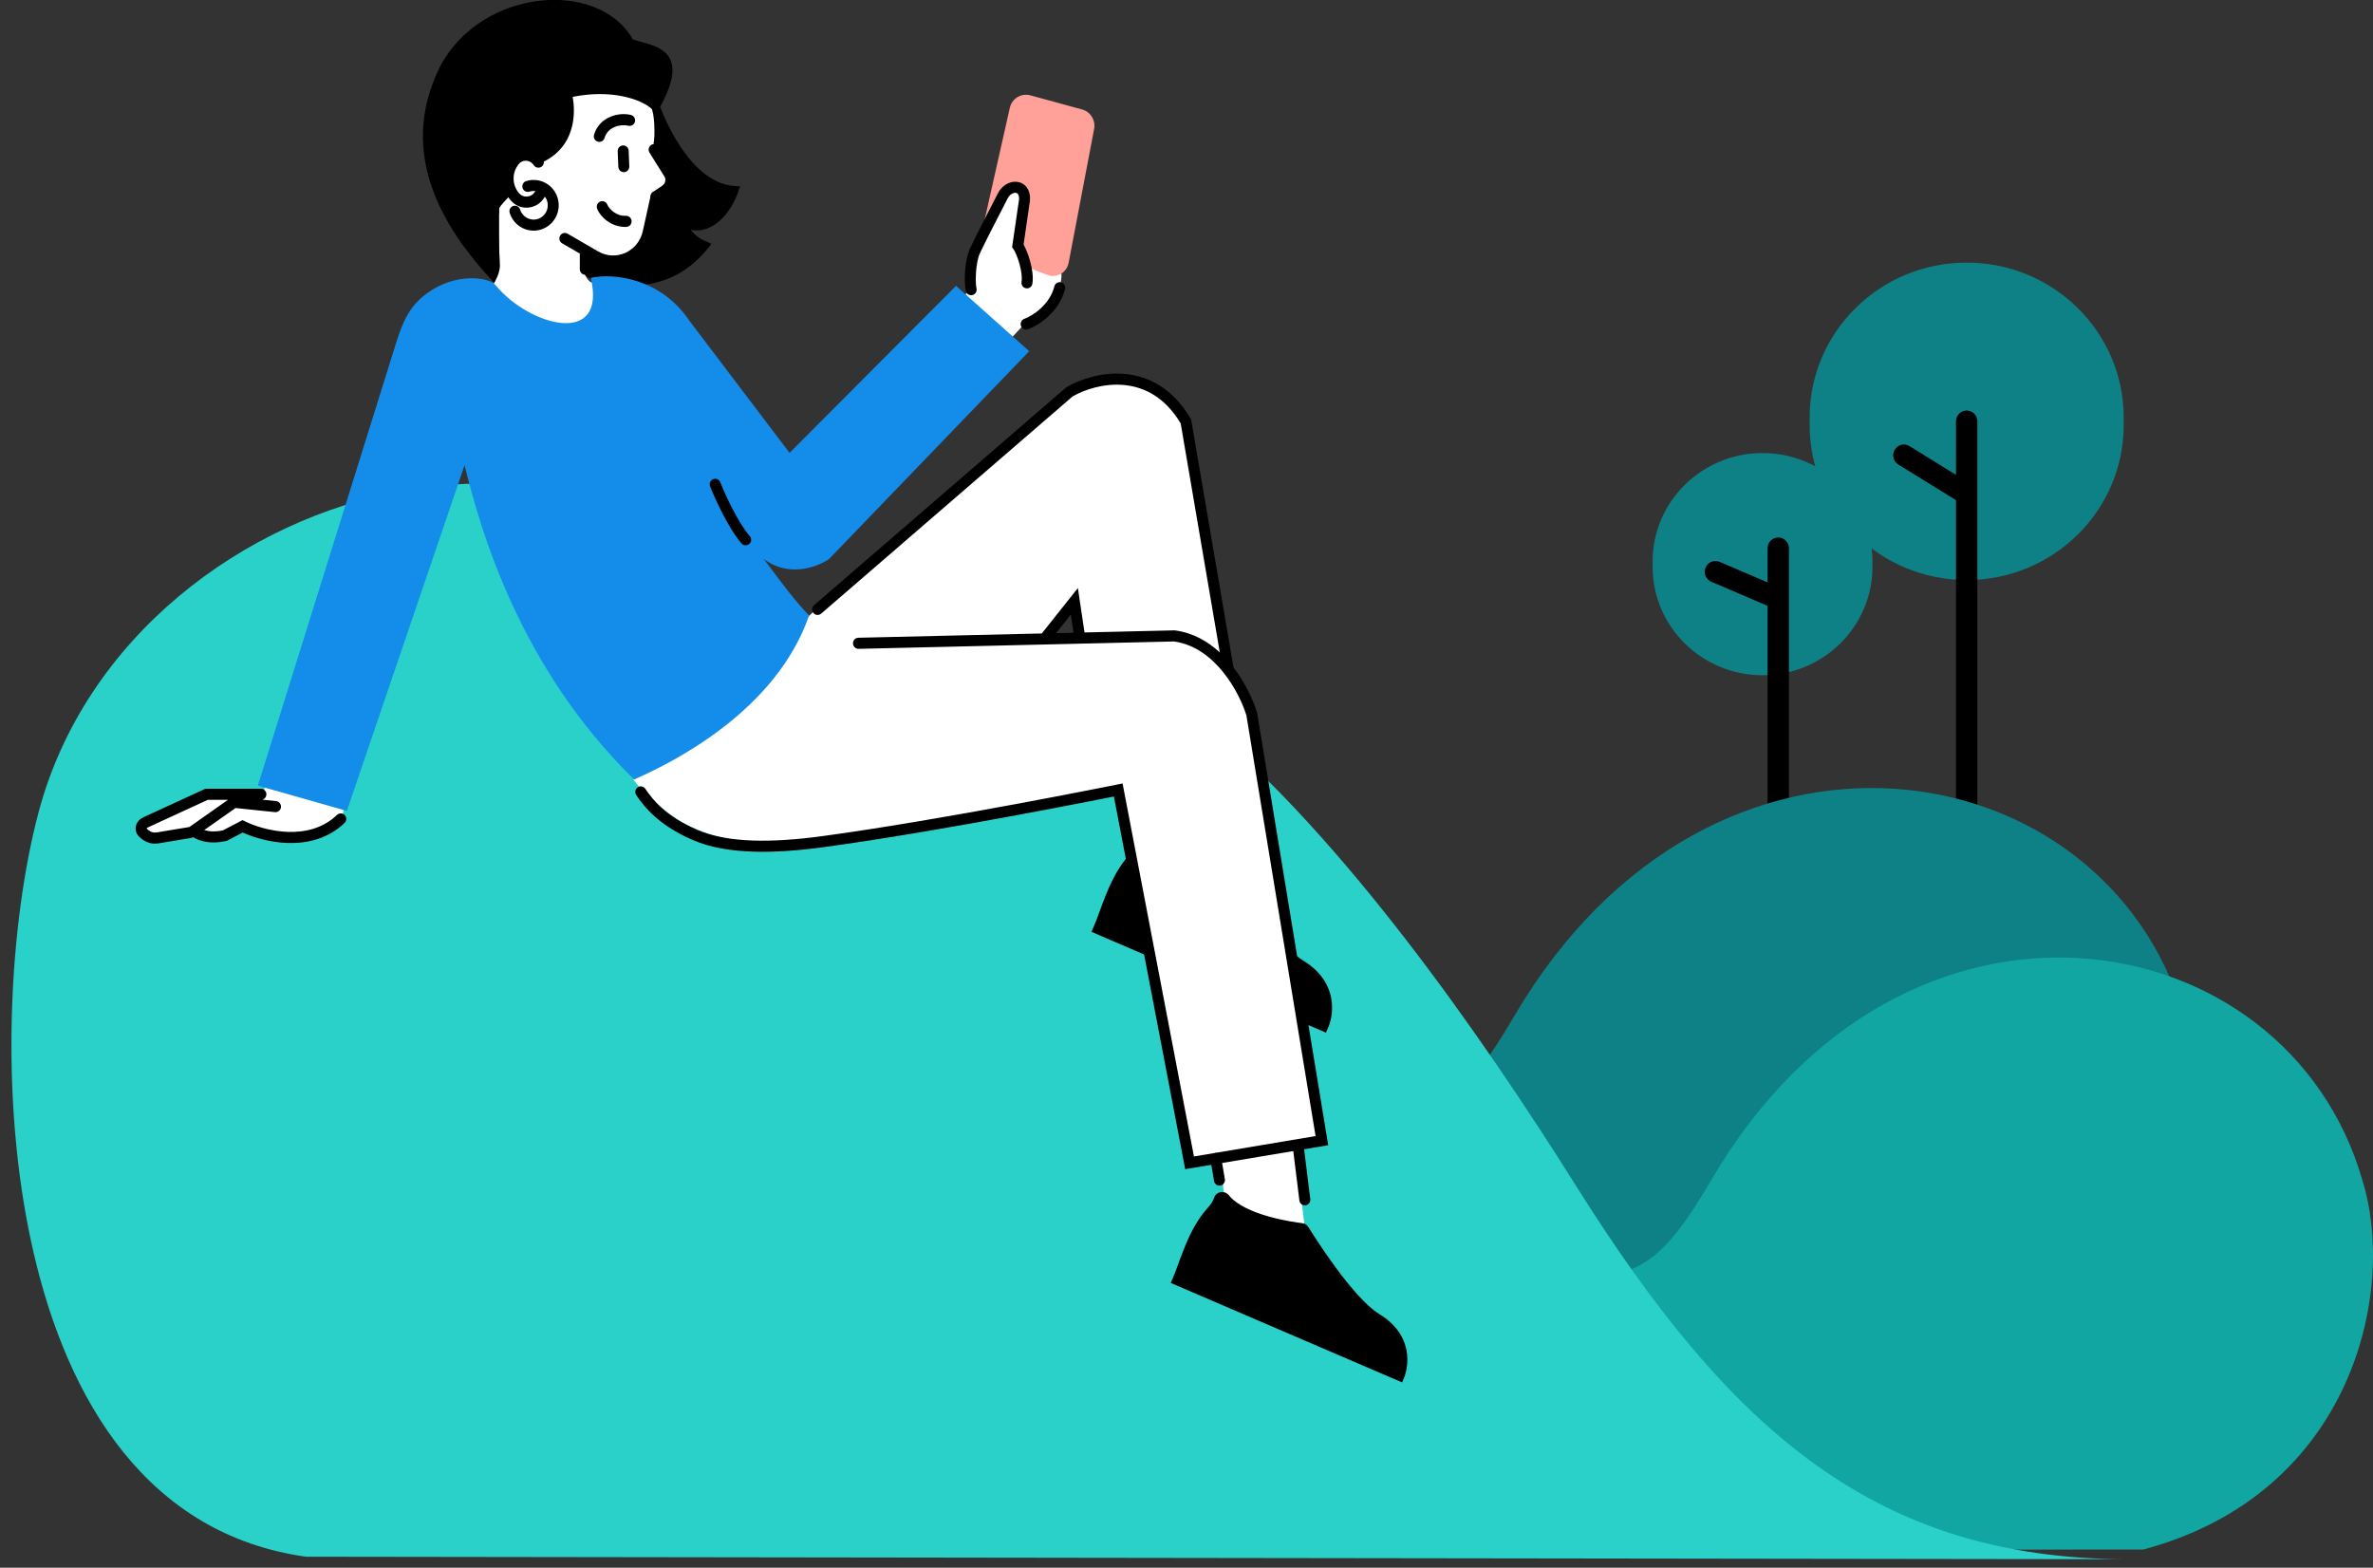 <svg width="445" height="294" viewBox="0 0 445 294" fill="none" xmlns="http://www.w3.org/2000/svg">
<rect x="0" y="0" width="445" height="294" fill="#333333" stroke="none"/>
<g clip-path="url(#clip0_51_82)">
<path d="M368.802 49.25C352.54 49.25 339.357 62.258 339.357 78.305V79.718C339.357 95.765 352.54 108.774 368.802 108.774C385.065 108.774 398.248 95.765 398.248 79.718V78.305C398.248 62.258 385.065 49.25 368.802 49.25Z" fill="#0E8187"/>
<path d="M330.522 84.964C319.14 84.964 309.911 94.069 309.911 105.302V106.291C309.911 117.524 319.14 126.629 330.522 126.629C341.906 126.629 351.135 117.524 351.135 106.291V105.302C351.135 94.069 341.906 84.964 330.522 84.964Z" fill="#0E8187"/>
<path fill-rule="evenodd" clip-rule="evenodd" d="M368.804 76.988C367.697 76.988 366.801 77.894 366.801 79.011V89.055L358.069 83.656C357.125 83.073 355.894 83.374 355.317 84.327C354.74 85.281 355.037 86.527 355.98 87.11L366.801 93.801V156.39C366.801 157.509 367.697 158.415 368.804 158.415C369.908 158.415 370.806 157.509 370.806 156.39V79.011C370.806 77.894 369.908 76.988 368.804 76.988Z" fill="black"/>
<path fill-rule="evenodd" clip-rule="evenodd" d="M333.467 100.797C332.361 100.797 331.465 101.703 331.465 102.82V109.218L322.469 105.369C321.452 104.932 320.276 105.414 319.845 106.444C319.415 107.472 319.89 108.659 320.909 109.096L331.465 113.614V156.392C331.465 157.509 332.361 158.415 333.467 158.415C334.573 158.415 335.47 157.509 335.47 156.392V102.82C335.47 101.703 334.573 100.797 333.467 100.797Z" fill="black"/>
<path d="M144.513 221.519C120.087 245.094 90.969 258.471 79.464 262.214L367.297 261.973C407.997 251.091 416.202 211.77 409.565 190.722C394.979 140.047 321.001 127.284 283.904 190.647C274.732 206.311 269.867 209.753 256.592 209.753C223.403 178.882 175.046 192.05 144.513 221.519Z" fill="#0E8187"/>
<path d="M185.557 251.256C161.831 274.177 133.55 287.184 122.375 290.822L401.943 290.586C441.475 280.008 449.447 241.779 442.999 221.314C428.832 172.048 356.977 159.64 320.945 221.243C312.037 236.471 307.311 239.818 294.417 239.818C262.181 209.803 215.213 222.606 185.557 251.256Z" fill="#11A6A1"/>
<path d="M295.607 222.482C324.591 268.649 352.027 292.346 398.911 292.411L57.369 291.939C-1.589 283.67 -3.528 192.974 7.212 152.404C24.634 86.598 126.348 63.553 147.803 132.687C147.803 132.687 152.571 136.661 154.161 137.455C193.542 76.997 259.376 164.772 295.607 222.482Z" fill="#2AD1C9"/>
<path d="M242.399 211.413L228.358 213.051L230.759 235.435L245.112 233.825L242.399 211.413Z" fill="white"/>
<path d="M132.865 45.904L111.017 40.286C106.766 40.947 104.151 52.184 115.267 53.174C124.16 53.967 129.269 50.531 132.865 45.904Z" fill="black"/>
<path fill-rule="evenodd" clip-rule="evenodd" d="M111.033 39.95L133.433 45.709L133.123 46.108C131.302 48.451 129.088 50.505 126.191 51.871C123.293 53.237 119.734 53.905 115.239 53.503C112.405 53.25 110.408 52.341 109.09 51.075C107.772 49.808 107.16 48.207 107.053 46.629C106.947 45.054 107.341 43.49 108.042 42.273C108.74 41.062 109.772 40.145 110.967 39.959L111.033 39.95ZM109.541 50.596C110.727 51.736 112.572 52.602 115.296 52.845C119.694 53.237 123.136 52.583 125.915 51.272C128.532 50.038 130.58 48.214 132.293 46.098L111.003 40.623C110.097 40.792 109.233 41.518 108.607 42.605C107.97 43.711 107.608 45.143 107.706 46.583C107.803 48.02 108.356 49.457 109.541 50.596Z" fill="black"/>
<path d="M200.322 73.679L152.867 115.286L160.756 120.833L195.633 120.018L201.237 112.974L202.265 119.862L219.989 119.447C224.321 120.018 227.688 122.715 230.116 125.803L222.162 79.227C215.758 68.317 204.934 70.982 200.322 73.679Z" fill="white"/>
<path d="M206.461 174.034C207.763 171.031 209.306 165.014 212.767 161.247C213.393 160.565 213.934 159.796 214.225 158.916C214.357 158.513 214.933 158.456 215.196 158.787C218.517 162.959 228.115 164.23 229.684 164.411C229.825 164.429 229.941 164.502 230.017 164.624C231.031 166.269 238.485 178.155 243.66 181.296C250.614 185.515 247.94 191.868 247.94 191.868L206.461 174.034Z" fill="black"/>
<path fill-rule="evenodd" clip-rule="evenodd" d="M229.099 165.716C229.865 166.941 231.82 170.002 234.194 173.217C235.529 175.023 237.009 176.895 238.493 178.524C239.963 180.136 241.503 181.582 242.964 182.467C246.057 184.346 246.901 186.593 247.061 188.295C247.121 188.926 247.09 189.504 247.021 189.988L208.213 173.302C208.378 172.866 208.546 172.405 208.718 171.933C208.739 171.879 208.758 171.825 208.777 171.771C209.16 170.725 209.573 169.6 210.05 168.458C211.01 166.156 212.187 163.885 213.758 162.177C214.195 161.701 214.622 161.158 214.973 160.541C215.859 161.372 216.925 162.056 218.031 162.62C219.525 163.381 221.172 163.965 222.728 164.41C225.426 165.182 227.945 165.567 229.099 165.716ZM247.94 191.868C249.184 192.403 249.184 192.402 249.186 192.402L249.188 192.395L249.191 192.386L249.202 192.36C249.21 192.34 249.221 192.314 249.232 192.281C249.257 192.216 249.289 192.127 249.326 192.015C249.397 191.795 249.488 191.483 249.571 191.098C249.734 190.336 249.871 189.264 249.753 188.034C249.513 185.506 248.216 182.467 244.356 180.124C243.229 179.441 241.897 178.224 240.481 176.671C239.083 175.136 237.665 173.345 236.362 171.582C233.757 168.055 231.662 164.708 231.163 163.901C230.869 163.423 230.386 163.117 229.838 163.054L229.684 164.411M247.94 191.868L249.186 192.402L248.655 193.66L204.675 174.751L205.223 173.486C205.517 172.807 205.829 171.954 206.196 170.945L206.24 170.826C206.622 169.78 207.054 168.602 207.558 167.394C208.559 164.994 209.884 162.374 211.777 160.316C212.329 159.715 212.734 159.113 212.941 158.483C213.208 157.676 213.904 157.29 214.501 157.218C215.088 157.148 215.786 157.345 216.25 157.928C216.912 158.761 217.949 159.516 219.249 160.179C220.537 160.837 222.011 161.365 223.465 161.781C226.375 162.614 229.086 162.967 229.838 163.054" fill="black"/>
<path d="M92.49 37.051L93.042 50.193C93.042 50.193 93.733 53.493 90.531 55.342C92.023 59.161 98.802 63.425 104.025 63.201C107.328 63.059 111.229 58.117 111.229 58.117C110.255 57.173 115.348 55.796 115.017 54.22C115.017 49.647 112.001 54.22 110.493 52.696C108.986 51.172 108.942 48.177 108.942 48.177C108.697 42.345 109.899 36.304 92.49 37.051Z" fill="white"/>
<path d="M121.864 43.576L123.757 35.349L125.8 33.534L122.556 26.787C124.29 20.956 122.949 6.019 103.06 6.872C87.404 7.544 84.526 19.759 84.726 24.5C84.925 29.241 86.871 35.204 93.436 40.104L105.99 44.668L111.863 48.042C115.828 50.32 120.826 48.088 121.864 43.576Z" fill="white"/>
<path fill-rule="evenodd" clip-rule="evenodd" d="M92.567 37.13C93.136 37.13 93.596 37.596 93.596 38.171V49.795C93.596 50.369 93.136 50.834 92.567 50.834C91.999 50.834 91.538 50.369 91.538 49.795V38.171C91.538 37.596 91.999 37.13 92.567 37.13Z" fill="black"/>
<path fill-rule="evenodd" clip-rule="evenodd" d="M97.197 30.868L97.058 31.072C95.953 32.686 96.083 34.813 97.381 36.283C97.72 36.666 98.23 36.887 98.772 36.863H98.803C99.375 36.838 99.892 36.555 100.207 36.113L100.382 35.868C100.715 35.402 101.358 35.297 101.819 35.635C102.28 35.971 102.383 36.621 102.051 37.087L101.876 37.332C101.183 38.301 100.076 38.889 98.89 38.94L98.859 38.942C97.717 38.991 96.605 38.529 95.846 37.669C93.916 35.483 93.718 32.295 95.365 29.888L95.504 29.686C96.171 28.71 97.265 28.114 98.44 28.065C99.628 28.012 100.78 28.524 101.526 29.459L101.762 29.754C102.119 30.201 102.05 30.855 101.608 31.216C101.165 31.577 100.517 31.507 100.161 31.061L99.924 30.765C99.6 30.358 99.081 30.118 98.527 30.142C97.98 30.166 97.488 30.444 97.197 30.868Z" fill="black"/>
<path fill-rule="evenodd" clip-rule="evenodd" d="M123.258 35.848C123.813 35.973 124.162 36.529 124.038 37.09L122.552 43.8C121.405 48.981 115.701 51.591 111.157 48.958L110.787 48.745V50.488C110.787 51.062 110.326 51.528 109.758 51.528C109.189 51.528 108.729 51.062 108.729 50.488V47.551L105.411 45.63C104.918 45.344 104.747 44.708 105.03 44.209C105.313 43.711 105.942 43.538 106.435 43.824L112.18 47.154C115.494 49.074 119.692 47.19 120.543 43.346L122.029 36.636C122.153 36.075 122.704 35.724 123.258 35.848Z" fill="black"/>
<path fill-rule="evenodd" clip-rule="evenodd" d="M122.114 27.186C122.595 26.879 123.23 27.024 123.534 27.51L126.376 32.054C127.305 33.638 126.778 35.582 125.283 36.593L123.606 37.728C123.134 38.047 122.495 37.92 122.178 37.441C121.862 36.965 121.989 36.318 122.461 35.998L124.138 34.864C124.792 34.422 124.933 33.686 124.611 33.125L121.794 28.621C121.49 28.136 121.634 27.493 122.114 27.186Z" fill="black"/>
<path fill-rule="evenodd" clip-rule="evenodd" d="M84.429 19.143C86.526 11.964 93.073 6.26 103.262 5.823L103.283 5.822C111.876 5.622 120.808 9.38 122.966 18.343C123.101 18.903 122.762 19.465 122.21 19.6C121.658 19.735 121.101 19.394 120.966 18.836C119.144 11.266 111.5 7.715 103.34 7.901C93.951 8.308 88.228 13.488 86.403 19.732C84.568 26.012 86.614 33.565 93.215 38.823C93.661 39.179 93.738 39.832 93.386 40.283C93.034 40.735 92.387 40.812 91.941 40.456C84.722 34.706 82.341 26.291 84.429 19.143Z" fill="black"/>
<path fill-rule="evenodd" clip-rule="evenodd" d="M114.476 21.892C115.774 21.35 117.217 21.28 118.323 21.56C118.875 21.7 119.209 22.265 119.071 22.823C118.932 23.38 118.373 23.718 117.822 23.578C117.15 23.408 116.157 23.442 115.26 23.815C114.391 24.177 113.675 24.828 113.372 25.864C113.211 26.415 112.638 26.73 112.093 26.566C111.548 26.404 111.237 25.826 111.398 25.274C111.911 23.52 113.149 22.445 114.476 21.892Z" fill="black"/>
<path fill-rule="evenodd" clip-rule="evenodd" d="M116.817 27.275C117.385 27.251 117.865 27.696 117.889 28.27L118.012 31.204C118.036 31.777 117.595 32.262 117.028 32.286C116.46 32.311 115.98 31.865 115.956 31.291L115.832 28.359C115.808 27.785 116.249 27.299 116.817 27.275Z" fill="black"/>
<path fill-rule="evenodd" clip-rule="evenodd" d="M112.568 37.796C113.098 37.588 113.694 37.855 113.899 38.391C114.032 38.737 114.426 39.295 115.068 39.756C115.692 40.204 116.48 40.511 117.371 40.472C117.939 40.449 118.419 40.894 118.443 41.467C118.468 42.041 118.027 42.526 117.459 42.551C116.031 42.612 114.801 42.117 113.876 41.452C112.969 40.801 112.284 39.937 111.98 39.141C111.775 38.605 112.038 38.003 112.568 37.796Z" fill="black"/>
<path d="M124.82 152.093C121.82 149.685 119.535 147.35 118.791 146.184L152.524 114.748L161.329 120.757L196.205 119.94L202.838 119.786L220.561 119.371C224.894 119.941 228.26 122.638 230.688 125.726C232.98 128.638 234.437 131.898 235.084 134.048L248.234 214.025L223.42 218.186L210.042 148.264L165.224 156.465C158.904 157.622 152.496 158.203 146.074 158.203C138.484 158.203 130.764 156.862 124.82 152.093Z" fill="white"/>
<path fill-rule="evenodd" clip-rule="evenodd" d="M133.087 87.452C133.666 87.197 134.34 87.466 134.591 88.052C135.451 90.053 137.849 94.971 140.518 98.567C140.896 99.077 140.794 99.802 140.289 100.185C139.784 100.568 139.067 100.465 138.688 99.953C135.868 96.153 133.387 91.053 132.493 88.973C132.242 88.386 132.508 87.706 133.087 87.452Z" fill="black"/>
<path fill-rule="evenodd" clip-rule="evenodd" d="M201.146 74.34L153.993 115.075C153.561 115.448 152.911 115.398 152.542 114.961C152.172 114.523 152.223 113.867 152.655 113.494L199.953 72.635L200.035 72.587C202.48 71.157 206.55 69.739 210.889 70.122C215.291 70.51 219.9 72.751 223.276 78.504L223.372 78.669L231.316 125.175C233.601 128.147 235.06 131.422 235.726 133.63L235.745 133.695L249.074 214.766L222.257 219.262L208.885 149.372C208.749 149.399 208.602 149.429 208.441 149.461C207.497 149.648 206.124 149.92 204.406 150.257C200.97 150.929 196.151 151.857 190.627 152.879C179.58 154.925 165.691 157.355 154.356 158.882C145.084 160.131 136.253 160.277 129.934 157.541C123.68 154.833 120.932 151.513 119.311 149.097C118.992 148.622 119.115 147.975 119.585 147.652C120.055 147.33 120.695 147.453 121.014 147.929C122.459 150.081 124.919 153.105 130.745 155.629C136.507 158.126 144.844 158.065 154.085 156.821C165.368 155.3 179.217 152.878 190.255 150.834C195.773 149.812 200.584 148.885 204.015 148.215C205.73 147.879 207.101 147.608 208.042 147.42C208.514 147.326 208.877 147.253 209.123 147.204L209.49 147.129H209.495C209.495 147.128 209.496 147.128 209.698 148.148L209.495 147.129L210.512 146.923L223.897 216.878L246.706 213.054L233.736 134.172C233.112 132.13 231.718 129.027 229.539 126.259C227.22 123.309 224.096 120.841 220.162 120.296L161.009 121.682C160.441 121.694 159.969 121.24 159.957 120.666C159.944 120.091 160.394 119.614 160.961 119.601L195.36 118.796L202.132 110.283L203.376 118.608L220.273 118.212L220.351 118.223C223.711 118.667 226.503 120.286 228.744 122.348L221.41 79.402C218.395 74.369 214.434 72.523 210.709 72.195C206.928 71.861 203.322 73.089 201.146 74.34ZM201.302 118.657L200.798 115.282L198.05 118.734L201.302 118.657Z" fill="black"/>
<path d="M220.904 240.049C222.206 237.045 223.749 231.028 227.211 227.261C227.837 226.579 228.377 225.81 228.668 224.93C228.8 224.528 229.377 224.47 229.639 224.801C232.961 228.973 242.558 230.244 244.127 230.425C244.268 230.443 244.384 230.516 244.461 230.638C245.475 232.283 252.928 244.171 258.103 247.31C265.058 251.53 262.383 257.882 262.383 257.882L220.904 240.049Z" fill="black"/>
<path fill-rule="evenodd" clip-rule="evenodd" d="M243.734 231.427C244.432 232.547 246.439 235.71 248.896 239.036C250.228 240.837 251.7 242.699 253.175 244.317C254.637 245.921 256.153 247.34 257.574 248.202C260.759 250.136 261.655 252.477 261.827 254.277C261.908 255.132 261.827 255.894 261.716 256.464L222.242 239.494C222.443 238.976 222.648 238.413 222.861 237.83L222.918 237.673C223.299 236.627 223.716 235.495 224.196 234.345C225.16 232.032 226.355 229.718 227.965 227.968C228.479 227.409 228.971 226.762 229.334 226.017C230.24 226.956 231.397 227.72 232.62 228.343C234.089 229.092 235.716 229.669 237.26 230.111C240.061 230.913 242.671 231.293 243.734 231.427ZM262.383 257.882L263.33 258.289L262.928 259.247L219.545 240.595L219.962 239.632C220.261 238.944 220.574 238.083 220.941 237.078L220.987 236.953C221.368 235.908 221.799 234.736 222.3 233.536C223.296 231.148 224.603 228.569 226.457 226.552C227.026 225.932 227.463 225.29 227.69 224.601C227.91 223.938 228.482 223.617 228.983 223.556C229.475 223.498 230.057 223.665 230.442 224.148C231.144 225.031 232.225 225.812 233.547 226.486C234.86 227.155 236.354 227.689 237.821 228.11C240.754 228.949 243.485 229.305 244.244 229.392C244.696 229.445 245.092 229.696 245.333 230.088C245.834 230.899 247.935 234.256 250.546 237.792C251.852 239.561 253.278 241.361 254.688 242.908C256.109 244.467 257.466 245.711 258.632 246.418C262.402 248.705 263.645 251.65 263.875 254.079C263.988 255.269 263.858 256.305 263.699 257.044C263.619 257.415 263.532 257.715 263.462 257.928C263.427 258.034 263.397 258.119 263.375 258.179L263.346 258.252L263.337 258.276L263.333 258.284L263.33 258.289C263.33 258.29 263.33 258.289 262.383 257.882Z" fill="black"/>
<path fill-rule="evenodd" clip-rule="evenodd" d="M227.821 216.236C228.38 216.139 228.913 216.519 229.008 217.087L229.695 221.131C229.79 221.697 229.415 222.236 228.854 222.333C228.294 222.43 227.762 222.048 227.667 221.483L226.98 217.438C226.883 216.872 227.26 216.333 227.821 216.236Z" fill="black"/>
<path d="M202.72 21.322L193.009 18.669C191.743 18.323 190.444 19.112 190.153 20.406L184.899 43.769C184.651 44.87 185.22 45.992 186.247 46.435L196.431 50.817C197.785 51.4 199.327 50.571 199.605 49.11L204.387 24.017C204.616 22.816 203.888 21.639 202.72 21.322Z" fill="#FFA099"/>
<path fill-rule="evenodd" clip-rule="evenodd" d="M189.365 20.225C189.758 18.478 191.509 17.413 193.219 17.879L202.931 20.532C204.508 20.962 205.49 22.55 205.18 24.171L200.4 49.266C200.023 51.238 197.942 52.355 196.115 51.569L185.931 47.187C184.543 46.589 183.777 45.075 184.111 43.587L189.365 20.225ZM192.798 19.457C191.975 19.233 191.131 19.746 190.942 20.587L185.687 43.95C185.527 44.666 185.896 45.396 186.563 45.684L196.747 50.065C197.628 50.445 198.631 49.906 198.81 48.956L203.592 23.863C203.742 23.081 203.268 22.318 202.51 22.11L192.798 19.457Z" fill="#FFA099"/>
<path d="M182.609 46.877C181.6 49.024 181.585 53.028 181.876 54.204L179.624 57.042C180.578 59.046 183.856 63.191 189.344 63.746L192.187 60.655C193.864 60.038 197.715 57.815 198.721 53.84C198.953 52.921 199.064 52.336 199.064 51.297C198.606 51.527 197.92 51.759 197.235 51.759C196.548 51.759 192.661 50.026 192.661 50.026C192.537 49.004 191.925 48.977 191.588 48.028C191.278 47.151 190.927 46.405 190.63 45.978L191.884 37.348C192.044 34.317 188.866 34.344 187.744 36.73C186.453 39.217 183.619 44.73 182.609 46.877Z" fill="white"/>
<path fill-rule="evenodd" clip-rule="evenodd" d="M190.457 36.162C190.036 36.129 189.325 36.426 188.917 37.294L188.901 37.332C187.606 39.825 184.783 45.316 183.783 47.441C183.362 48.336 183.117 49.715 183.027 51.092C182.935 52.476 183.014 53.641 183.119 54.069C183.257 54.626 182.922 55.192 182.371 55.331C181.819 55.47 181.261 55.132 181.123 54.574C180.937 53.827 180.877 52.401 180.972 50.954C181.069 49.498 181.334 47.802 181.924 46.548C182.943 44.383 185.776 38.87 187.068 36.381C187.785 34.876 189.219 33.975 190.62 34.088C191.342 34.147 192.038 34.482 192.524 35.123C193.003 35.754 193.206 36.585 193.157 37.521L193.154 37.57L191.948 45.866C192.389 46.632 192.839 47.773 193.163 48.94C193.543 50.305 193.817 51.926 193.596 53.217C193.499 53.782 192.966 54.162 192.407 54.065C191.847 53.968 191.471 53.43 191.568 52.864C191.708 52.042 191.539 50.787 191.183 49.504C190.827 48.228 190.349 47.149 190.032 46.693L189.796 46.354L191.104 37.365C191.124 36.815 190.994 36.526 190.891 36.388C190.791 36.256 190.651 36.178 190.457 36.162Z" fill="black"/>
<path fill-rule="evenodd" clip-rule="evenodd" d="M198.975 52.947C199.527 53.09 199.859 53.656 199.718 54.213C199.152 56.449 197.861 58.167 196.518 59.396C195.182 60.618 193.745 61.398 192.784 61.751C192.25 61.948 191.658 61.669 191.464 61.13C191.271 60.59 191.546 59.992 192.08 59.797C192.796 59.533 194.001 58.892 195.137 57.853C196.269 56.82 197.284 55.437 197.725 53.697C197.865 53.141 198.426 52.805 198.975 52.947Z" fill="black"/>
<path d="M38.746 149.022H48.923C49.574 148.892 49.938 145.879 50.867 145.837C54.62 145.669 67.105 146.993 63.903 153.646C58.14 159.192 49.228 156.881 45.493 155.031L42.177 156.765C38.975 157.506 36.955 156.457 36.345 155.84L35.659 156.187L29.37 157.228C27.448 157.412 26.282 155.764 25.939 154.917L38.746 149.022Z" fill="white"/>
<path d="M78.223 56.621C83.171 51.553 89.843 51.58 92.49 53.031L93.062 53.608C99.122 61.004 113.872 65.281 110.787 52.108L110.789 52.106C115.173 51.143 124.006 52.246 129.311 60.195L148.064 84.929L179.282 53.608L193.004 65.86L155.497 104.808C153.37 106.31 147.936 108.414 143.216 104.808C147.212 110.183 149.208 112.794 151.723 115.441C145.503 133.285 126.452 142.87 118.905 146.184C97.316 125.01 90.127 99.414 87.116 87.24L65.046 152.078L48.352 147.339L74.232 64.469C75.119 61.629 76.153 58.741 78.223 56.621Z" fill="#148DEA"/>
<path fill-rule="evenodd" clip-rule="evenodd" d="M243.418 214.728C243.982 214.656 244.497 215.06 244.567 215.631L245.712 224.877C245.781 225.446 245.381 225.966 244.817 226.037C244.254 226.109 243.739 225.705 243.669 225.135L242.525 215.888C242.455 215.319 242.854 214.798 243.418 214.728Z" fill="black"/>
<path d="M83.255 12.801C90.803 -1.415 112.186 -3.033 118.132 8.062C122.401 9.566 128.853 9.343 122.907 19.975C122.963 20.098 123.015 20.235 123.063 20.384C124.46 23.973 129.432 35.153 137.686 35.685C136.618 38.805 133.158 44.376 127.852 41.695C128.119 42.62 129.27 44.746 131.74 45.855C124.965 53.005 119.362 47.713 119.362 47.713C121.791 45.971 123.25 37.659 123.25 37.659C124.394 37.313 127.367 35.163 125.994 33.036C124.876 31.302 124.851 30.263 123.25 27.834C123.604 26.654 123.695 22.366 123.063 20.384C123.005 20.235 122.953 20.098 122.907 19.975C120.734 17.781 114.399 15.7 106.441 17.549C107.05 19.937 107.703 26.509 101.666 29.559C97.521 25.64 91.689 30.724 94.805 36.378C93.633 37.659 92.454 38.732 92.49 40.086C92.586 43.726 92.948 48.87 92.948 49.794C92.948 50.719 92.49 51.644 92.49 51.644C84.321 42.743 75.16 28.944 83.255 12.801Z" fill="black"/>
<path fill-rule="evenodd" clip-rule="evenodd" d="M83.966 13.175C76.431 28.209 84.281 41.186 92.133 50.046C92.142 49.962 92.147 49.876 92.147 49.794C92.147 49.441 92.088 48.389 92.01 46.989C91.993 46.675 91.975 46.346 91.956 46.003C91.853 44.147 91.738 41.939 91.69 40.107C91.665 39.171 92.066 38.387 92.551 37.725C92.915 37.227 93.381 36.727 93.828 36.25C93.83 36.246 93.833 36.243 93.836 36.24C92.463 33.289 93.204 30.441 94.969 28.785C96.734 27.13 99.463 26.747 101.772 28.586C104.214 27.186 105.32 25.134 105.765 23.129C106.244 20.969 105.95 18.864 105.666 17.75L105.46 16.946L106.262 16.76C110.349 15.81 114.036 15.866 116.998 16.452C119.388 16.924 121.356 17.752 122.675 18.721C123.816 16.544 124.344 14.939 124.474 13.75C124.617 12.455 124.287 11.691 123.776 11.158C123.22 10.58 122.362 10.182 121.274 9.834C120.801 9.682 120.312 9.548 119.805 9.408C119.736 9.389 119.666 9.37 119.596 9.349C119.023 9.192 118.431 9.024 117.869 8.827L117.576 8.723L117.428 8.448C114.669 3.299 108.235 0.97 101.383 1.744C94.565 2.515 87.594 6.348 83.966 13.175ZM122.223 20.433C121.25 19.524 119.343 18.564 116.69 18.04C114.135 17.534 110.952 17.448 107.394 18.168C107.636 19.513 107.776 21.461 107.327 23.483C106.769 26 105.294 28.631 102.024 30.284L101.526 30.535L101.119 30.15C99.369 28.496 97.352 28.758 96.058 29.972C94.755 31.194 94.117 33.467 95.504 35.984L95.787 36.496L95.393 36.927C95.236 37.098 95.086 37.261 94.941 37.415C94.512 37.874 94.14 38.274 93.839 38.684C93.45 39.217 93.279 39.646 93.29 40.064C93.338 41.871 93.452 44.056 93.554 45.913C93.572 46.242 93.59 46.561 93.607 46.868C93.685 48.27 93.748 49.39 93.748 49.794C93.748 50.379 93.606 50.935 93.478 51.321C93.413 51.52 93.347 51.685 93.297 51.803C93.272 51.863 93.251 51.909 93.235 51.944L93.216 51.985L93.21 51.998L93.208 52.003C93.207 52.003 93.206 52.006 92.49 51.644L93.206 52.006L92.689 53.05L91.903 52.193C83.708 43.265 74.195 29.08 82.542 12.436L82.55 12.418C86.47 5.035 93.962 0.955 101.205 0.136C108.304 -0.666 115.418 1.654 118.68 7.395C119.103 7.534 119.551 7.66 120.018 7.789C120.087 7.808 120.156 7.827 120.225 7.846C120.729 7.984 121.252 8.129 121.758 8.291C122.893 8.655 124.077 9.149 124.925 10.031C125.817 10.961 126.252 12.228 126.066 13.93C125.891 15.516 125.176 17.501 123.792 20.034C123.8 20.06 123.809 20.085 123.817 20.11C124.509 21.886 126.067 25.484 128.444 28.696C130.848 31.944 133.966 34.633 137.737 34.878L138.786 34.945L138.443 35.949C137.881 37.591 136.685 39.907 134.881 41.478C133.97 42.272 132.879 42.898 131.616 43.122C130.949 43.241 130.252 43.246 129.528 43.115C130.087 43.835 130.914 44.6 132.065 45.116L133.106 45.584L132.318 46.415C128.759 50.17 125.397 50.744 122.862 50.261C121.622 50.024 120.621 49.542 119.931 49.121C119.584 48.911 119.313 48.713 119.125 48.567C119.031 48.492 118.958 48.43 118.906 48.386C118.88 48.363 118.859 48.344 118.844 48.331L118.826 48.314L118.82 48.309L118.818 48.306C118.817 48.306 118.816 48.304 119.362 47.713L118.818 48.306L118.099 47.627L118.899 47.054C119.329 46.745 119.803 46.063 120.271 45.062C120.724 44.091 121.121 42.933 121.449 41.804C121.777 40.681 122.03 39.606 122.202 38.812C122.288 38.416 122.354 38.09 122.397 37.864C122.419 37.752 122.435 37.664 122.446 37.605L122.458 37.539L122.461 37.521L122.462 37.518L122.548 37.027L123.02 36.884C123.431 36.76 124.333 36.229 124.957 35.49C125.261 35.129 125.454 34.772 125.522 34.443C125.584 34.139 125.549 33.826 125.324 33.478C124.785 32.642 124.479 31.948 124.176 31.259C124.142 31.181 124.107 31.104 124.073 31.026C123.737 30.269 123.351 29.446 122.584 28.284L122.375 27.966L122.484 27.601C122.547 27.393 122.614 26.975 122.661 26.385C122.708 25.813 122.732 25.13 122.726 24.416C122.714 22.978 122.581 21.527 122.309 20.656C122.279 20.578 122.25 20.505 122.223 20.433ZM124.324 25.087C124.315 25.595 124.292 26.081 124.257 26.517C124.222 26.944 124.174 27.348 124.109 27.683C124.818 28.796 125.206 29.626 125.534 30.365C125.569 30.444 125.603 30.522 125.637 30.598C125.941 31.286 126.198 31.871 126.665 32.594C127.127 33.309 127.235 34.061 127.089 34.77C126.949 35.453 126.585 36.054 126.175 36.541C125.528 37.307 124.653 37.922 123.954 38.247C123.909 38.478 123.846 38.789 123.766 39.158C123.589 39.977 123.326 41.089 122.985 42.26C122.645 43.428 122.222 44.676 121.719 45.752C121.401 46.432 121.029 47.097 120.592 47.632C120.645 47.667 120.699 47.7 120.757 47.736C121.329 48.084 122.152 48.478 123.159 48.67C124.963 49.015 127.501 48.742 130.4 46.051C128.365 44.768 127.361 42.882 127.084 41.922L126.57 40.142L128.21 40.971C129.398 41.571 130.436 41.69 131.338 41.529C132.249 41.366 133.085 40.906 133.836 40.253C135.051 39.195 135.978 37.685 136.559 36.366C132.589 35.685 129.454 32.761 127.162 29.665C126.037 28.144 125.09 26.549 124.324 25.087Z" fill="black"/>
<path fill-rule="evenodd" clip-rule="evenodd" d="M97.996 35.261C97.827 34.714 98.129 34.133 98.669 33.963C101.149 33.181 103.786 34.578 104.56 37.084C105.334 39.59 103.951 42.256 101.471 43.039C98.992 43.821 96.354 42.422 95.581 39.916C95.412 39.371 95.713 38.789 96.254 38.619C96.794 38.448 97.369 38.753 97.538 39.3C97.975 40.712 99.462 41.501 100.86 41.06C102.259 40.619 103.039 39.115 102.602 37.702C102.166 36.288 100.679 35.499 99.28 35.941C98.739 36.111 98.165 35.808 97.996 35.261Z" fill="black"/>
<path fill-rule="evenodd" clip-rule="evenodd" d="M133.729 89.858C134.256 89.643 134.856 89.901 135.068 90.435C135.533 91.6 136.377 93.521 137.384 95.466C138.401 97.429 139.544 99.338 140.599 100.531C140.978 100.961 140.941 101.619 140.517 102C140.093 102.383 139.442 102.346 139.064 101.917C137.832 100.524 136.593 98.424 135.561 96.431C134.519 94.419 133.647 92.436 133.159 91.212C132.947 90.68 133.202 90.074 133.729 89.858Z" fill="black"/>
<path fill-rule="evenodd" clip-rule="evenodd" d="M38.523 147.917H48.923C49.492 147.917 49.952 148.383 49.952 148.957C49.952 149.442 49.625 149.848 49.181 149.964L51.773 150.235C52.338 150.293 52.749 150.804 52.691 151.376C52.633 151.946 52.128 152.363 51.562 152.304L44.167 151.535L38.295 155.67C39.098 155.915 40.276 156.051 41.823 155.715L45.48 153.803L45.945 154.033C47.703 154.902 50.723 155.897 53.972 156.009C57.212 156.118 60.574 155.347 63.193 152.827C63.605 152.431 64.256 152.447 64.648 152.863C65.04 153.278 65.024 153.938 64.613 154.333C61.468 157.359 57.494 158.208 53.903 158.087C50.595 157.974 47.523 157.04 45.515 156.126L42.533 157.685L42.406 157.715C39.525 158.38 37.387 157.747 36.222 156.994C36.106 157.07 35.971 157.126 35.825 157.15L29.502 158.195L29.467 158.199C27.889 158.351 26.71 157.577 25.976 156.779C25.422 156.179 25.319 155.403 25.532 154.739C25.736 154.103 26.219 153.58 26.832 153.297L38.523 147.917ZM35.515 155.093C35.508 155.095 35.5 155.095 35.492 155.096L29.241 156.131C28.518 156.19 27.94 155.854 27.492 155.373C27.511 155.327 27.569 155.244 27.685 155.19L38.969 149.998H42.748L35.515 155.093Z" fill="black"/>
</g>
<defs>
<clipPath id="clip0_51_82">
<rect width="445" height="294" fill="white"/>
</clipPath>
</defs>
</svg>
